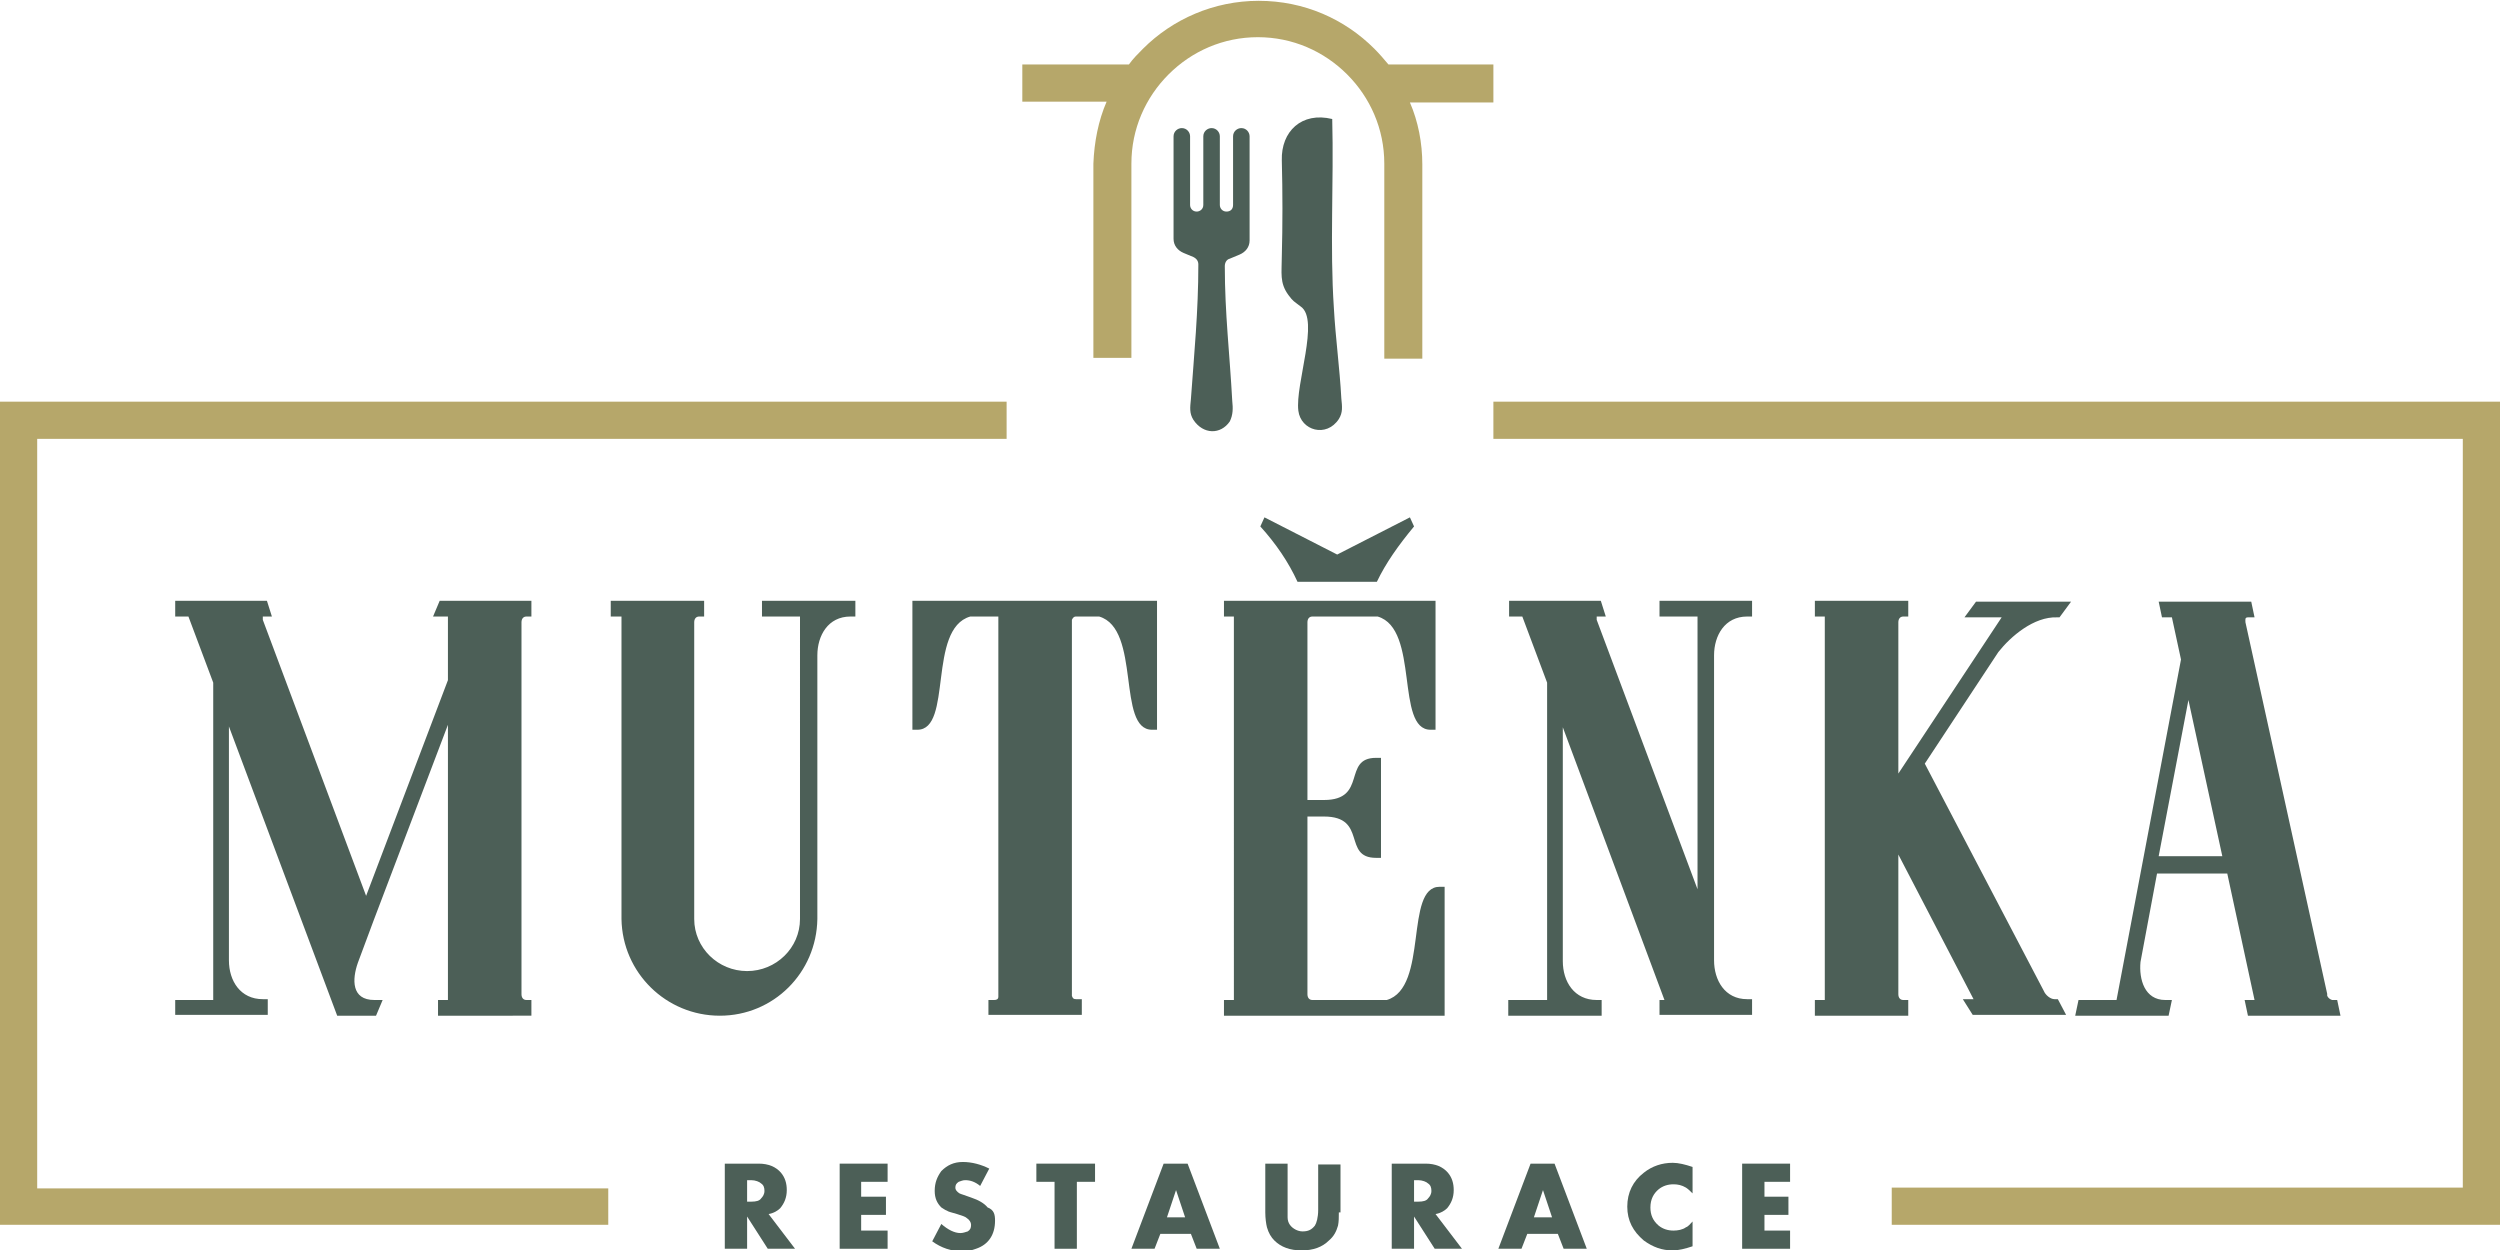 <?xml version="1.0" encoding="utf-8"?>
<!-- Generator: Adobe Illustrator 26.3.1, SVG Export Plug-In . SVG Version: 6.00 Build 0)  -->
<svg version="1.1" id="Layer_1" xmlns="http://www.w3.org/2000/svg" xmlns:xlink="http://www.w3.org/1999/xlink" x="0px" y="0px"
	 viewBox="0 0 302.5 151.3" style="enable-background:new 0 0 302.5 151.3;" xml:space="preserve">
<style type="text/css">
	.st0{fill:#4C5F57;}
	.st1{fill-rule:evenodd;clip-rule:evenodd;fill:#4C5F57;}
	.st2{fill:#B6A76A;}
</style>
<path class="st0" d="M92.5,144.1c0-0.4-0.1-0.7-0.4-0.9c-0.2-0.2-0.7-0.4-1.2-0.4h-0.5v2.6h0.5c0.6,0,1-0.1,1.2-0.4
	C92.3,144.8,92.5,144.5,92.5,144.1 M96.2,151.1h-3.3l-2.5-3.9v3.9h-2.7v-10.3h4.1c1.2,0,2.1,0.4,2.7,1.1c0.5,0.6,0.7,1.3,0.7,2.1
	c0,0.9-0.3,1.6-0.8,2.2c-0.3,0.3-0.8,0.6-1.4,0.7L96.2,151.1z"/>
<polygon class="st0" points="107.4,151.1 101.6,151.1 101.6,140.8 107.4,140.8 107.4,143 104.2,143 104.2,144.8 107.2,144.8 
	107.2,147 104.2,147 104.2,148.9 107.4,148.9 "/>
<path class="st0" d="M120.4,147.7c0,1.7-0.8,2.9-2.3,3.4c-0.5,0.2-1.1,0.3-1.7,0.3c-1.3,0-2.5-0.4-3.6-1.2l1.1-2.1
	c0.8,0.7,1.6,1.1,2.3,1.1c0.3,0,0.6-0.1,0.9-0.2c0.3-0.2,0.4-0.4,0.4-0.8c0-0.3-0.2-0.6-0.5-0.8c-0.2-0.2-0.6-0.3-1.2-0.5
	c-0.7-0.2-1.1-0.3-1.2-0.4c-0.3-0.1-0.5-0.3-0.7-0.4c-0.5-0.5-0.8-1.1-0.8-2c0-1,0.3-1.7,0.8-2.4c0.7-0.7,1.5-1.1,2.6-1.1
	c1.1,0,2.2,0.3,3.2,0.8l-1.1,2.1c-0.6-0.5-1.2-0.7-1.8-0.7c-0.3,0-0.5,0.1-0.8,0.2c-0.3,0.2-0.4,0.4-0.4,0.7c0,0.3,0.2,0.5,0.5,0.7
	c0.2,0.1,0.6,0.2,1.4,0.5c0.9,0.3,1.6,0.7,2,1.2C120.3,146.4,120.4,147,120.4,147.7"/>
<polygon class="st0" points="132.5,143 130.3,143 130.3,151.1 127.6,151.1 127.6,143 125.4,143 125.4,140.8 132.5,140.8 "/>
<path class="st0" d="M143.4,147.3l-1.1-3.3l-1.1,3.3H143.4z M147.6,151.1h-2.8l-0.7-1.8h-3.7l-0.7,1.8h-2.8l3.9-10.3h2.9
	L147.6,151.1z"/>
<path class="st0" d="M162,146.7c0,0.6,0,1.1-0.1,1.6c-0.2,0.7-0.5,1.3-1.1,1.8c-0.8,0.8-1.9,1.2-3.3,1.2c-1.4,0-2.5-0.4-3.3-1.2
	c-0.4-0.4-0.7-0.9-0.9-1.6c-0.1-0.4-0.2-1.1-0.2-1.8v-5.9h2.7v5.5c0,0.4,0,0.8,0,1c0,0.7,0.4,1.2,1,1.5c0.2,0.1,0.5,0.2,0.8,0.2
	c0.7,0,1.1-0.2,1.5-0.7c0.2-0.3,0.4-1,0.4-1.9v-5.5h2.7V146.7z"/>
<path class="st0" d="M173.2,144.1c0-0.4-0.1-0.7-0.4-0.9c-0.2-0.2-0.7-0.4-1.2-0.4h-0.5v2.6h0.5c0.6,0,1-0.1,1.2-0.4
	C173,144.8,173.2,144.5,173.2,144.1 M176.9,151.1h-3.3l-2.5-3.9v3.9h-2.7v-10.3h4.1c1.2,0,2.1,0.4,2.7,1.1c0.5,0.6,0.7,1.3,0.7,2.1
	c0,0.9-0.3,1.6-0.8,2.2c-0.3,0.3-0.8,0.6-1.4,0.7L176.9,151.1z"/>
<path class="st0" d="M187.8,147.3l-1.1-3.3l-1.1,3.3H187.8z M192,151.1h-2.8l-0.7-1.8h-3.7l-0.7,1.8h-2.8l3.9-10.3h2.9L192,151.1z"
	/>
<path class="st0" d="M204.8,150.8c-0.9,0.3-1.7,0.5-2.4,0.5c-1.3,0-2.4-0.4-3.5-1.2c-1.3-1.1-2-2.4-2-4.1c0-1.7,0.7-3.1,2-4.1
	c1-0.8,2.2-1.2,3.5-1.2c0.7,0,1.5,0.2,2.4,0.5v3.2c-0.3-0.3-0.5-0.5-0.8-0.7c-0.5-0.3-1-0.4-1.5-0.4c-0.7,0-1.3,0.2-1.8,0.6
	c-0.6,0.5-1,1.2-1,2.2c0,0.9,0.3,1.6,1,2.2c0.5,0.4,1.1,0.6,1.8,0.6c0.5,0,1.1-0.1,1.5-0.4c0.3-0.1,0.5-0.4,0.8-0.7V150.8z"/>
<polygon class="st0" points="216.6,151.1 210.8,151.1 210.8,140.8 216.6,140.8 216.6,143 213.5,143 213.5,144.8 216.4,144.8 
	216.4,147 213.5,147 213.5,148.9 216.6,148.9 "/>
<path class="st1" d="M161.2,14.4c-3.7-0.9-6.2,1.5-6.1,5c0.1,3.9,0.1,7.8,0,11.6c0,2-0.3,3.2,0.8,4.7c0.6,0.8,0.6,0.7,1.5,1.4
	c2.3,1.6-0.7,9.4-0.3,12.6c0.3,2.4,3.4,3.3,4.9,1c0.5-0.8,0.4-1.5,0.3-2.5c-0.2-3.7-0.7-7.3-0.9-10.9
	C160.9,29.8,161.4,22.1,161.2,14.4"/>
<path class="st1" d="M144.4,50.8c-0.5-0.8-0.4-1.5-0.3-2.5c0.4-5.6,0.9-10.6,0.9-16.3c0-0.4-0.2-0.7-0.6-0.9l-1.2-0.5
	c-0.7-0.3-1.2-0.9-1.2-1.7l0-4l0,0v-0.1v-8.3c0-0.6,0.5-1,1-1h0c0.6,0,1,0.5,1,1v2.1v6.2c0,0.4,0.3,0.8,0.8,0.8
	c0.4,0,0.8-0.3,0.8-0.8v-6.2l0-0.1v-2c0-0.6,0.5-1,1-1h0c0.6,0,1,0.5,1,1v2l0,0.1v6.2c0,0.4,0.3,0.8,0.8,0.8s0.8-0.3,0.8-0.8h0v-8.3
	c0-0.6,0.5-1,1-1h0c0.6,0,1,0.5,1,1v8.5l0,0.1l0,4c0,0.8-0.5,1.4-1.2,1.7l-1.2,0.5c-0.4,0.1-0.6,0.5-0.6,0.9
	c0,5.7,0.6,10.7,0.9,16.3c0.1,0.9,0.1,1.7-0.3,2.5C147.7,52.6,145.6,52.6,144.4,50.8"/>
<path class="st2" d="M133.9,12.3h-10.2V7.8h12.9c0.5-0.7,1.1-1.3,1.7-1.9c3.6-3.6,8.6-5.8,14-5.8c5.5,0,10.4,2.2,14,5.8
	c0.6,0.6,1.2,1.3,1.7,1.9h12.7v4.6h-10.1c1,2.3,1.5,4.9,1.5,7.5v23.5h-4.6V19.8c0-4.2-1.7-8-4.5-10.8c-2.8-2.8-6.6-4.5-10.8-4.5
	c-4.2,0-8,1.7-10.8,4.5c-2.8,2.8-4.5,6.6-4.5,10.8v23.5h-4.6V19.8C132.4,17.2,132.9,14.6,133.9,12.3"/>
<path class="st1" d="M261.2,103.6h7.7l-4.1-18.9L261.2,103.6z M282.2,121h0.6l0.4,1.9h-11.2l-0.4-1.9h1.2l-3.3-15.3h-8.5l-2,10.7
	c-0.2,2.1,0.5,4.6,3,4.6h0.8l-0.4,1.9h-11.3l0.4-1.9h4.6l7.8-41.2l-1.1-5.1h-1.2l-0.4-1.9h11.2l0.4,1.9h-0.8c-0.4,0-0.3,0.3-0.3,0.6
	l9.9,45C281.5,120.5,281.8,120.9,282.2,121z M241.8,78.9l-8.9,13.5l14.4,27.5c0.2,0.5,0.8,1,1.3,1h0.4l1,1.9h-11.3l-1.2-1.9h1.3
	l-9.1-17.5v16.9c0,0.4,0.2,0.7,0.6,0.7h0.6v1.9h-11.3V121h1.2V74.6h-1.2v-1.9h11.3v1.9h-0.6c-0.4,0-0.6,0.3-0.6,0.7v18.3l12.5-18.9
	h-4.5l1.4-1.9h11.5l-1.4,1.9l-0.3,0C246.1,74.6,243.3,77,241.8,78.9z M187.2,121V82.6l-3-8h-1.6v-1.9h11.1l0.6,1.9h-0.9
	c0,0-0.1,0-0.2,0c0,0.1,0,0.3,0,0.4l12.2,32.6v-33h-4.6v-1.9h11.2v1.9h-0.6c-2.7,0-4,2.3-4,4.7v36.9c0,2.4,1.3,4.7,4,4.7h0.6v1.9
	h-11.2V121h0.6l-12.3-33v28.3c0,2.5,1.4,4.7,4.1,4.7h0.6v1.9h-11.3V121H187.2z M167.8,121c5.1-1.5,2.1-13.7,6.4-13.7h0.6v15.6h-26.7
	V121h1.2V74.6h-1.2v-1.9h25.6v15.6h-0.6c-4.3,0-1.3-12.2-6.4-13.7h-7.9c-0.4,0-0.6,0.3-0.6,0.7v21.5h2c5.3,0,2.2-5.1,6.3-5.1h0.6
	v12.1h-0.6c-4.1,0-1-5-6.3-5h-2v21.5c0,0.4,0.2,0.7,0.6,0.7H167.8z M133,74.6h-2.8c-0.3,0-0.4,0.2-0.5,0.4v45.5
	c0.1,0.3,0.2,0.4,0.5,0.4h0.7v1.9h-11.3V121h0.7c0.3,0,0.5-0.1,0.5-0.4V74.6h-3.4c-5.2,1.5-2.1,13.7-6.4,13.7h-0.6V72.7H140v15.6
	h-0.6C135.1,88.3,138.1,76.1,133,74.6z M75.1,74.6h-1.2v-1.9h11.3v1.9h-0.6c-0.4,0-0.6,0.3-0.6,0.7v35.9c0,3.5,2.9,6.3,6.4,6.3
	c3.5,0,6.4-2.8,6.4-6.3V74.6h-4.6v-1.9h11.3v1.9h-0.6c-2.7,0-4,2.3-4,4.7v31.9c-0.1,6.5-5.3,11.7-11.8,11.7
	c-6.5,0-11.8-5.2-11.9-11.7V74.6z M157,70.4c-1.1-2.4-2.6-4.6-4.5-6.7l0.5-1.1l8.8,4.5l8.8-4.5l0.5,1.1c-1.9,2.3-3.4,4.4-4.5,6.7
	H157z M54.2,121V87.7l-9,23.7l-1.9,5.1c-0.7,2-0.8,4.5,2,4.5h1l-0.8,1.9h-4.7l-13.1-35v28.3c0,2.5,1.4,4.7,4.1,4.7h0.6v1.9H21.2V121
	h4.6V82.6l-3-8h-1.6v-1.9h11.1l0.6,1.9H32c0,0-0.1,0-0.2,0c0,0.1,0,0.3,0,0.4l12.5,33.4l9.9-26.1v-7.7h-1.8l0.8-1.9h11.1v1.9h-0.6
	c-0.4,0-0.6,0.3-0.6,0.7v45c0,0.4,0.2,0.7,0.6,0.7h0.6v1.9H53V121H54.2z"/>
<path class="st2" d="M73.6,148.2H2.2H0V146V50.8v-2.2h2.2h119.6v4.5H4.5v90.7h69.1V148.2z M180.7,48.6h119.6h2.2v2.2V146v2.2h-2.2
	h-71.4v-4.5H298V53.1H180.7V48.6z"/>
</svg>
